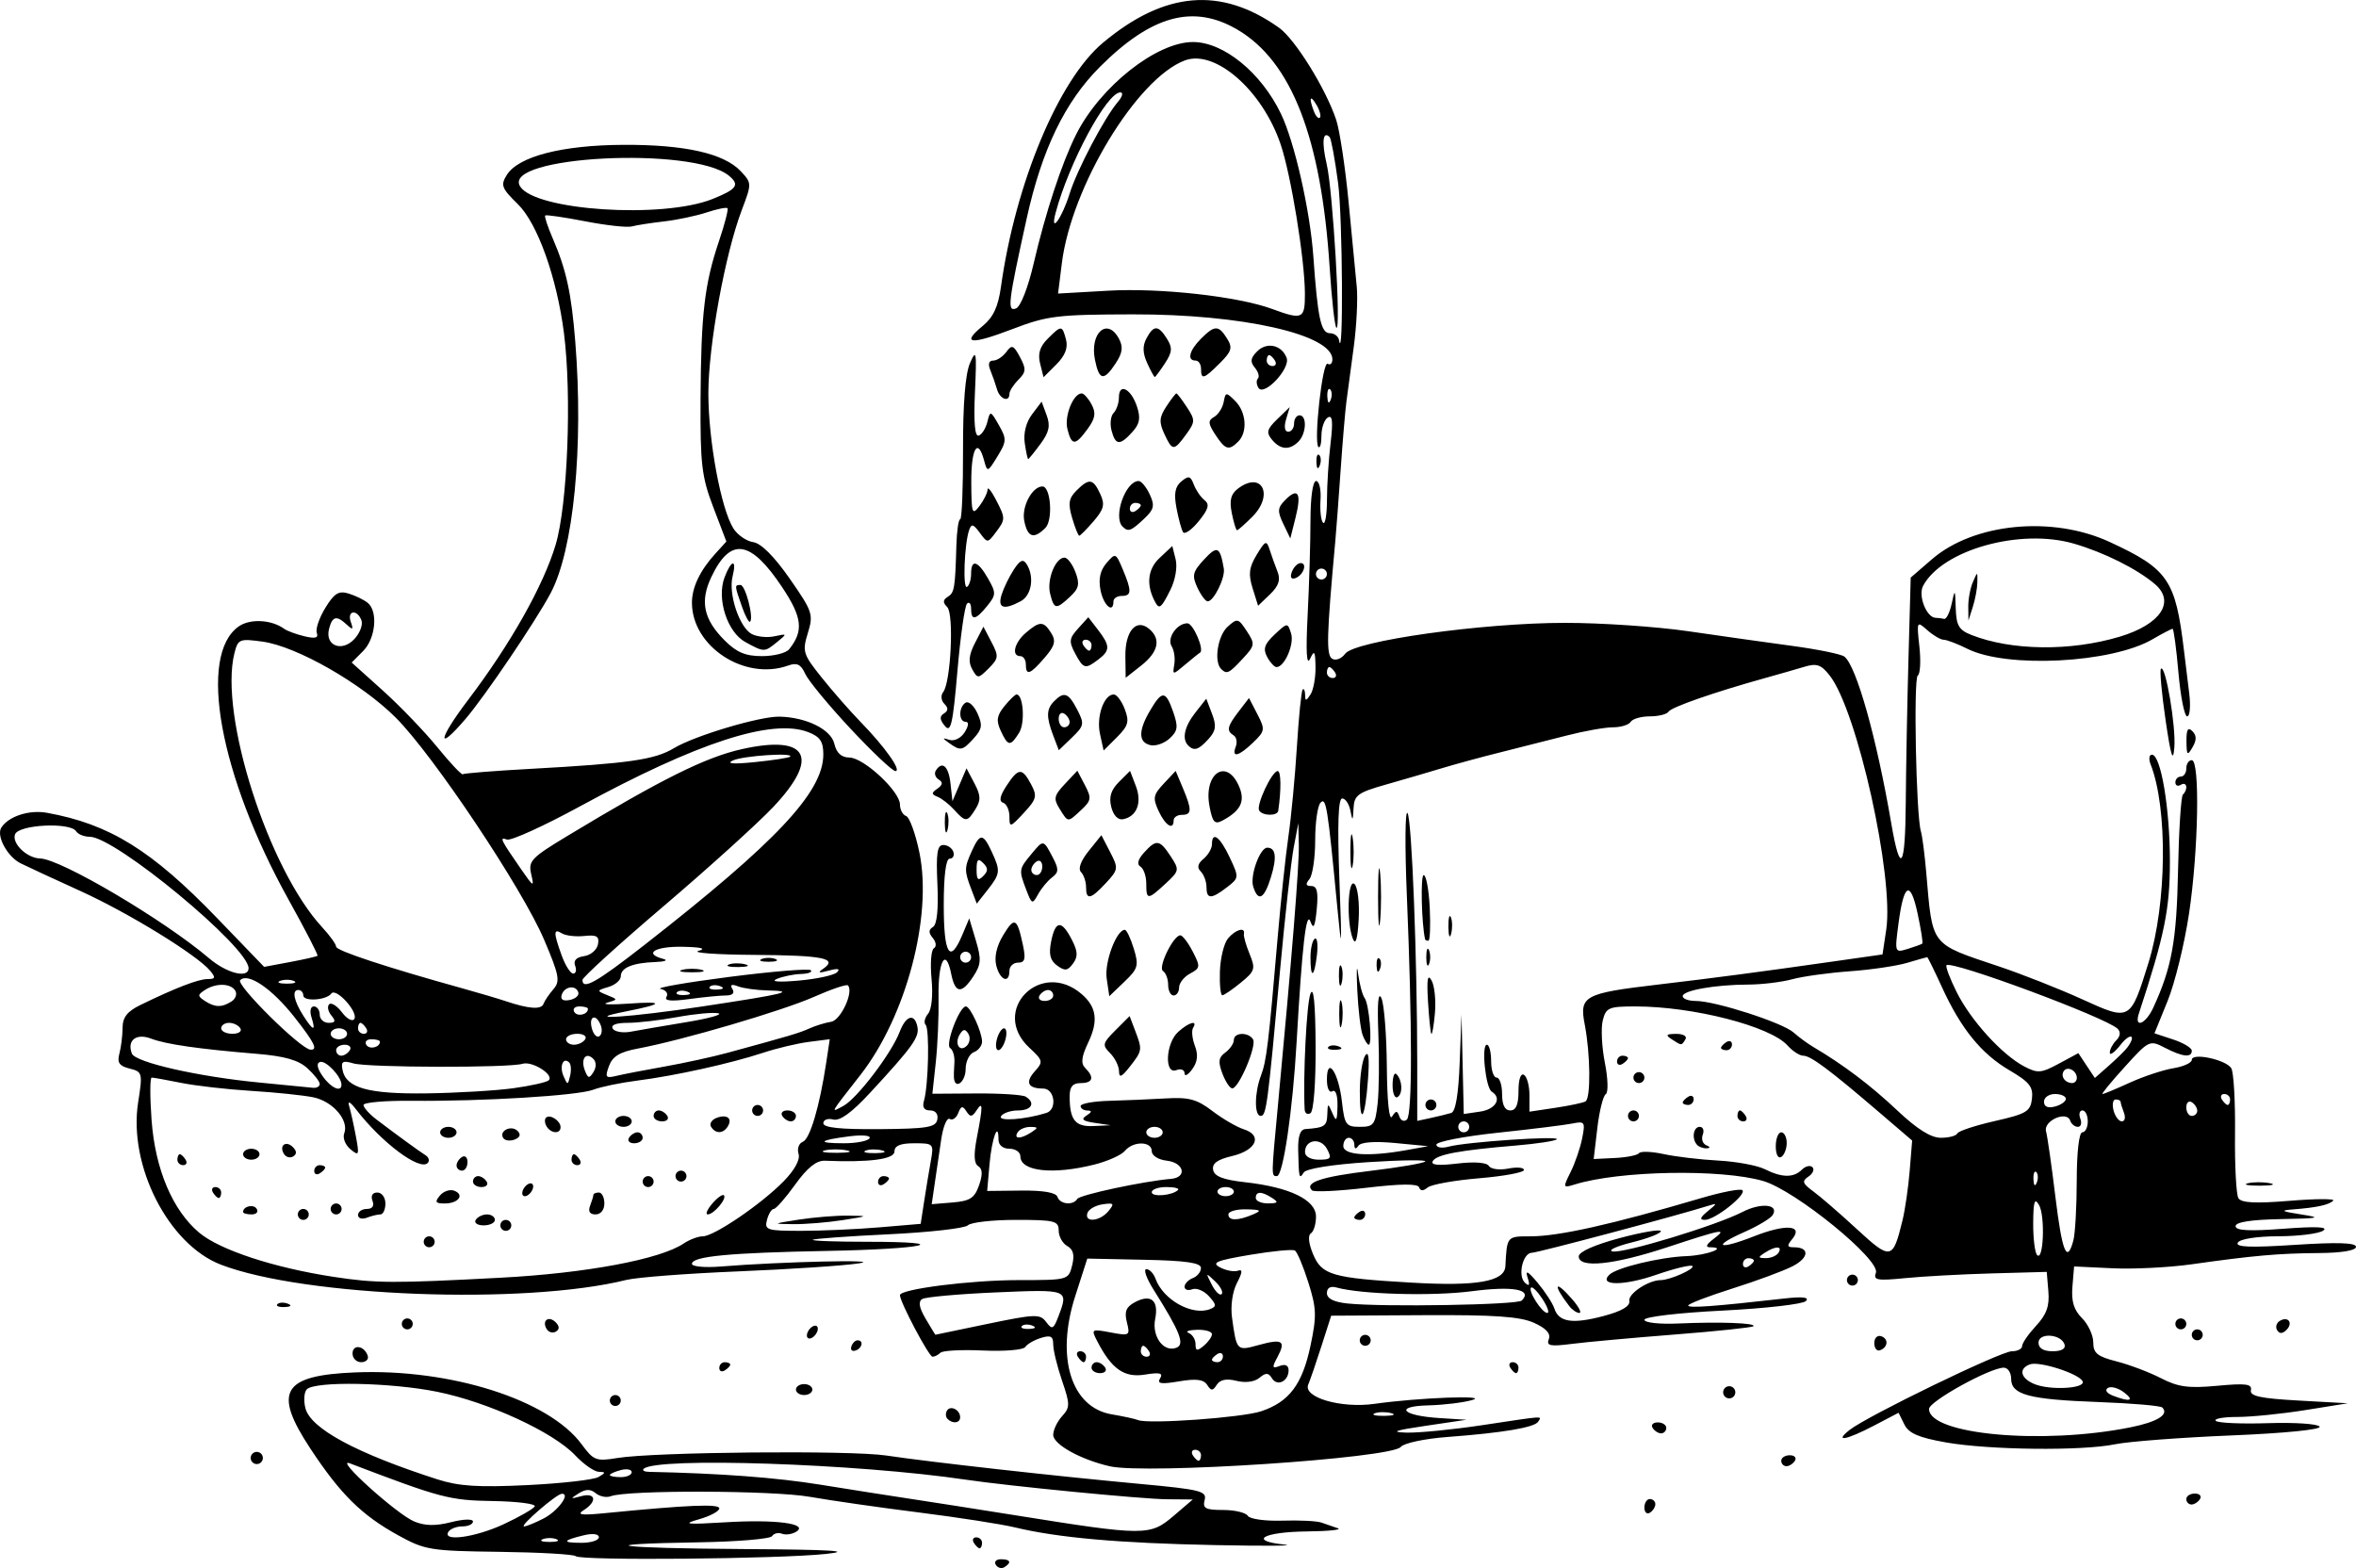 <?xml version="1.0" encoding="UTF-8" standalone="no"?>
<svg viewBox="0 0 430.406 286.486" xmlns="http://www.w3.org/2000/svg">
<path d="m192.51,298.016c-.345-.559.073-1.016.931-1.016 1.757,0 2.015.6.628,1.457-.512.316-1.214.118-1.559-.441zm-76.735-1.574c-.344-.344-6.622-.702-13.95-.796-12.629-.162-13.596-.32-18.513-3.034-6.66-3.675-10.523-7.492-16.024-15.836-6.875-10.427-5.137-13.372 8.213-13.914 17.4-.706 35.361,4.999 41.351,13.136 2.184,2.967 2.644,3.145 6.5,2.508 6.71-1.107 42.621-1.441 49.149-.457 7.828,1.18 30.771,3.748 46.318,5.185 11.115,1.027 12.272,1.315 11.844,2.952-.397,1.52.149,1.814 3.373,1.814 2.116,0 4.144.48 4.507,1.067s3.182.984 6.309.882c3.107-.101 6.325.058 7.15.354s2.175.764 3,1.039c.825.275-1.736.536-5.691.579-7.984.088-10.755,1.716-4.082,2.399 2.35.24-3.377.283-12.727.094-17.493-.353-28.636-1.34-36.5-3.233-2.475-.596-10.35-1.821-17.5-2.722s-16.15-2.192-20-2.868c-6.751-1.186-33.304-1.263-36.321-.105-.788.302-2.027.057-2.754-.546-.96-.796-1.814-.788-3.123.03-1.595.997-1.544,1.056.448.512 2.674-.731 3.003.941.5,2.534-1.359.865-.522.993 3.75.573 15.418-1.513 21-1.747 21-.877 0,.515-1.688,1.415-3.75,1.999-3.119.884-2.298.974 4.881.538 9.221-.56 15.295.253 12.908,1.728-.746.461-1.915.625-2.597.363s-1.495-.062-1.807.442-6.308,1.011-13.325,1.125c-20.531.333-15.524,1.081 8.273,1.235 15.895.103 19.993.347 14.917.887-8.757.932-44.879,1.258-45.725.413v5e-005zm-3.525-3.104c-.688-.277-1.812-.277-2.5,0s-.125.504 1.25.504 1.938-.227 1.25-.504zm7.75-.357c0-.605-1.117-.751-2.75-.359-3.926.942-4.058,1.378-.417,1.378 1.742,0 3.167-.459 3.167-1.019zm-17.373-2.388c2.82-1.313 5.363-2.771 5.651-3.24s-3.144-.912-7.627-.985c-7.951-.129-9.47-.53-26.151-6.891-2.979-1.136 8.547,9.278 11.75,10.617 1.959.819 3.901.857 6.75.134 2.258-.573 4-.626 4-.122 0,.492-.873.894-1.941.894s-2.219.45-2.559,1c-1.147,1.856 4.934,1.011 10.127-1.407zm122.41-1.552 3.462-2.959-4.793-.041c-4.484-.038-28.914-2.421-36.707-3.581-19.722-2.935-56.622-4.171-58.822-1.971-.281.281.126.525.905.542 13.228.285 23.267,1.037 31.417,2.353 5.5.888 12.925,2.055 16.5,2.593 3.575.537 12.125,1.877 19,2.977 23.85,3.816 24.672,3.819 29.038.087zm-115.109.496c2.595-1.342 4.973-4.592 3.29-4.496-1.003.057-7.818,5.959-6.881,5.959 .419,0 2.035-.658 3.591-1.463zm10.003-7.558c1.349-.789 1.358-.922.066-.948-.827-.017-2.767-1.37-4.312-3.007-4.016-4.255-15.861-9.715-25.185-11.61-8.44-1.715-22.33-1.984-23.852-.462-.496.496-.615,2.043-.264,3.438 .938,3.737 9.283,8.241 24.117,13.015 3.916,1.26 7.477,1.488 16.431,1.05 6.287-.307 12.137-.972 13-1.477zm6.069-.885c0-.499-.9-.671-2-.383s-2,.696-2,.906 .9.383 2,.383 2-.408 2-.906zm62.5,12.906c-.34-.55-.141-1 .441-1s1.059.45 1.059,1-.198,1-.441,1-.719-.45-1.059-1zm122.5-6.441c0-.857.45-1.559 1-1.559s1,.423 1,.941-.45,1.219-1,1.559-1-.084-1-.941zm99-1.559c0-.55.702-1 1.559-1s1.281.45.941,1-1.041,1-1.559,1-.941-.45-.941-1zm-196.704-5.993c-5.295-1.216-10.296-3.997-10.296-5.725 0-.893.725-2.425 1.611-3.404 1.481-1.636 1.481-2.161 0-6.507-.886-2.6-1.611-5.577-1.611-6.616 0-1.501-.463-1.745-2.25-1.187-1.238.386-2.528,1.135-2.868,1.663s-3.799.814-7.686.635-7.397.002-7.798.404-1.053.731-1.447.731c-.659,0-5.951-10.001-5.951-11.247 0-1.113 12.941-2.753 21.724-2.753 8.988,0 9.065-.021 9.731-2.675 .478-1.906.222-2.927-.892-3.55-.86-.481-1.563-1.752-1.563-2.825 0-1.767-.733-1.95-7.8-1.95-4.29,0-8.247.447-8.793.993s-7.049,1.282-14.45,1.636-13.645.807-13.874,1.007 4.233.364 9.917.364c16.437,0 10.633,1.333-7.265,1.669-17.919.336-24.735.988-24.735,2.364 0,.501 2.362.719 5.25.486 11.106-.898 30.181-1.333 25.25-.576-2.75.422-12.65,1.081-22,1.463s-18.575,1.087-20.5,1.566c-18.503,4.605-58.769,3.087-74.056-2.792-9.577-3.683-16.926-18.095-15.115-29.643 .845-5.39.794-5.593-1.56-6.184-1.892-.475-2.307-1.084-1.865-2.732 .313-1.166.575-3.287.583-4.713 .01-1.927.848-2.999 3.264-4.176 6.416-3.126 10.581-4.732 12.274-4.732 1.422,0 1.503-.263.468-1.51-2.39-2.88-14.915-10.583-23.681-14.565-4.846-2.201-9.773-4.484-10.95-5.073-2.442-1.223-4.495-5.043-3.517-6.544 1.342-2.061 5.094-3.272 8.325-2.687 11.45,2.075 19.121,6.825 31.119,19.272l8.558,8.878 4.745-.886c2.61-.488 4.862-1.004 5.006-1.148s-2.237-4.756-5.289-10.249c-12.613-22.698-16.614-44.658-9.095-49.924 2.069-1.449 5.967-1.244 8.287.436 .55.398 2.226,1.017 3.723,1.374 1.971.471 2.592.302 2.248-.612-.261-.694.435-2.752 1.549-4.573 1.639-2.68 2.448-3.18 4.252-2.628 1.225.376 2.79,1.133 3.478,1.683 1.942,1.554 1.474,6.532-.832,8.837l-2.082,2.082 5.69,5.118c3.13,2.815 7.614,7.48 9.966,10.367s4.441,5.104 4.642,4.928 5.766-.619 12.366-.982c18.057-.994 22.69-1.663 26.217-3.783 3.794-2.281 15.703-5.836 19.28-5.755 4.908.111 9.394,2.326 10.012,4.944 .403,1.706 1.281,2.509 2.765,2.529 2.626.035 9.226,6.176 9.226,8.584 0,.946.507,1.889 1.127,2.096s1.714,3.225 2.432,6.708c2.401,11.653-2.448,29.929-10.769,40.583-5.739,7.348-5.519,6.95-3.137,5.681 2.497-1.33 8.801-9.613 10.283-13.51 1.159-3.049 2.756-3.5 3.26-.921 .367,1.878-.92,3.667-8.65,12.021-3.387,3.661-5.523,5.207-6.75,4.886-.987-.258-1.795.051-1.795.687 0.0.805 3.113,1.132 10.25,1.075 8.736-.069 10.297-.328 10.573-1.75 .196-1.012-.323-1.669-1.317-1.669-1.093,0-1.468-.584-1.123-1.75 .82-2.772 1.05-13.151.307-13.893-.37-.37-.17-1.279.445-2.02 .658-.792.919-3.417.635-6.372-.266-2.764-.076-5.276.422-5.584 .515-.318.432-1.128-.192-1.881-.799-.962-.789-1.513.036-2.022 .726-.449 1.015-3.264.803-7.839-.26-5.636-.033-7.139 1.082-7.139 .777,0 1.599.562 1.829,1.25s-.071,1.25-.667,1.25c-.693,0-1.083,3.064-1.083,8.5 0,9.004 1.122,10.817 3.377,5.456l1.28-3.044 1.206,4.027c1.028,3.431.962,4.399-.443,6.544-2.171,3.313-3.338,3.179-4.067-.466-.991-4.954-2.424-2.271-2.304,4.312 .062,3.394-.167,8.747-.508,11.896l-.62,5.724 8.008-.052c4.405-.029 8.472.234 9.039.585 1.853,1.145 1.084,2.519-1.41,2.519-1.343,0-2.737.479-3.098,1.064-.602.973 4.401.605 8.289-.61 2.019-.631 1.518-4.453-.583-4.453-2.797,0-3.346-1.145-1.518-3.164 1.55-1.713 1.488-1.979-.998-4.283-7.298-6.764 2.05-16.32 9.574-9.786 2.693,2.339 3.039,4.877 1.193,8.766-1.275,2.686-1.415,3.87-.559,4.726 1.707,1.707 1.383,2.742-.858,2.742-1.449,0-2,.667-2,2.418 0,4.325 1.016,5.591 4.357,5.432l3.143-.15-2.924-.433c-2.2-.326-2.572-.657-1.5-1.335 .997-.631 1.049-.906.174-.917-.688-.008-1.25-.38-1.25-.826s2.362-.873 5.25-.95 7.535-.275 10.328-.44c4.206-.249 5.666.147 8.5,2.306 1.882,1.433 4.46,2.934 5.729,3.335 3.492,1.104 2.308,3.838-2.115,4.884-2.718.643-3.706,1.363-3.481,2.536 .227,1.185 1.832,1.807 5.802,2.249 8.212.913 12.988,3.222 12.988,6.28 0,1.371-.424,2.754-.942,3.074-.563.348-.398,1.876.411,3.801 1.604,3.816 3.469,4.353 18.031,5.198 11.902.69 16.955-.199 17.102-3.009 .286-5.49.256-5.454 4.584-5.454 5.162,0 14.876-2.176 31.216-6.994 3.796-1.119 7.171-1.763 7.5-1.431 .8.808-5.016,5.414-6.843,5.42-1.042.004-.904-.433.5-1.577 1.789-1.458 1.797-1.536.1-.996-5.381,1.71-31.168,8.578-32.209,8.578-1.667,0-2.646,4.227-1.27,5.483 .8.73.932.453.468-.983-.46-1.424.074-1.136 1.855,1 1.375,1.65 2.748,3.764 3.05,4.699 .803,2.482 3.308,2.866 8.947,1.37 3.377-.896 4.917-1.8 4.744-2.784-.231-1.315 3.514-3.785 5.738-3.785 1.672,0 6.296-2.055 5.782-2.57-.283-.283-3.288.446-6.679,1.62-5.833,2.019-10.548,2.005-8.502-.025 1.322-1.311 9.219-3.22 14.108-3.41 3.742-.145 7.641-1.615 4.285-1.615-.879,0-.673-.518.583-1.468 2.734-2.068 1.879-1.919-8.397,1.468-9.816,3.235-16.161,3.886-16.161,1.659 0-.824 2.89-2.112 7.5-3.342 4.125-1.101 7.5-1.667 7.5-1.259s-2.362,1.327-5.25,2.041-4.496,1.46-3.575,1.659c1.963.422 18.949-4.735 23.72-7.203 3.395-1.756 6.759-1.421 5.54.552-.381.616-2.697,2.007-5.146,3.091-6.147,2.719-4.757,3.353 1.738.793 5.804-2.288 9.091-2.041 6.964.522-1.004,1.21-.942,1.488.328,1.488 2.9,0 2.768,1.904-.239,3.459-1.642.849-6.607,2.688-11.033,4.086s-8.047,2.792-8.047,3.097c0,.513 4.852.158 17.5-1.278 3.42-.388 4.684-.242 4,.462-.55.566-7.412,1.35-15.25,1.742-7.963.398-14.25,1.137-14.25,1.674s2.721.84 6.25.682c7.486-.335 14.246-.088 13.66.499-.233.233-6.72.917-14.417,1.52s-16.139,1.371-18.762,1.708c-3.973.509-4.673.362-4.196-.881 .386-1.007-.502-1.975-2.731-2.977-2.533-1.139-7.237-1.463-20.166-1.389l-16.863.096-1.761,5.5c-.968,3.025-2.061,6.209-2.428,7.077-.997,2.357 6.003,4.395 12.112,3.527 7.964-1.133 21.217-1.64 17.802-.682-1.65.463-5.228.895-7.95.96-6.345.152-4.888,1.882 1.95,2.316l5,.317-7.5,1.109c-5.611.829-6.492,1.141-3.5,1.237 2.2.07 8.461-.544 13.913-1.366 11.69-1.762 10.838-1.71 10.168-.625-.652,1.054-6.46,2.033-16.545,2.787-4.197.314-7.985,1.121-8.549,1.821-1.676,2.079-46.543,5.057-53.191,3.53v-1e-005zm16.704-2.007c0-.55-.477-1-1.059-1s-.781.45-.441,1 .816,1 1.059,1 .441-.45.441-1zm11-8.039c5.099-1.708 7.499-4.888 8.989-11.911 1.164-5.484 1.119-6.863-.375-11.603-.933-2.958-2.039-5.591-2.459-5.851s-4.114.096-8.21.789c-6.186,1.047-7.108,1.437-5.446,2.303 1.1.573 2.554.843 3.231.6 .905-.325.86.272-.168,2.254-.818,1.577-1.19,4.202-.895,6.327 .845,6.098.85,6.103 4.87,4.993 4.355-1.202 5.021-.774 3.427,2.204-1.031,1.926-.973,2.151.419,1.617 1.017-.39 1.616-.098 1.616.789 0,2.019-2.075,3.024-3.036,1.47-.645-1.044-1.116-1.062-2.293-.085-.894.742-2.552.96-4.184.55-1.822-.457-2.994-.227-3.596.707-.75,1.164-1.033,1.168-1.769.027-.642-.996-2.011-1.167-5.127-.641-3.305.558-4.076.437-3.468-.547 .597-.966-.06-1.129-2.773-.688-3.768.612-6.08-1.003-8.697-6.073-1.161-2.249-1.1-2.291 2.424-1.629 3.487.654 3.593.588 2.978-1.86-.49-1.952-.15-2.799 1.471-3.667 2.907-1.556 4.379-.344 3.701,3.047-.642,3.211 1.532,6.175 3.871,5.277 1.591-.611.696-2.889-4.167-10.61-1.299-2.062-1.892-3.75-1.318-3.75s1.327.787 1.673,1.75c1.384,3.851 6.682,6.811 9.948,5.558 1.23-.472 1.202-.826-.19-2.364-.9-.995-2.27-1.566-3.043-1.269s-1.406.09-1.406-.46 .675-1.259 1.5-1.576 1.497-1.152 1.494-1.857c-.005-.945-2.73-1.338-10.385-1.498l-10.379-.216-2.215,6.89c-3.586,11.154-.742,20.326 6.689,21.57 2.089.35 4.248.82 4.798,1.045 1.91.78 19.02-.445 22.5-1.611v-1e-005zm-31-7.961c0-.55.423-1 .941-1s1.219.45 1.559,1-.084,1-.941,1-1.559-.45-1.559-1zm-2.5-2c-.34-.55-.141-1 .441-1s1.059.45 1.059,1-.198,1-.441,1-.719-.45-1.059-1zm57.231,10.307c-.973-.254-2.323-.237-3,.037s.119.481 1.769.461 2.204-.244 1.231-.498v-5e-005zm-30.731-10.366c0-.582-.45-.781-1-.441s-1,.816-1,1.059 .45.441 1,.441 1-.477 1-1.059zm-13.5-.941c-.34-.55-.816-1-1.059-1s-.441.45-.441,1 .477,1 1.059,1 .781-.45.441-1zm11.5-3.122c0-.483-1.238-.842-2.75-.799s-2.188.306-1.5.583 1.25,1.197 1.25,2.043c0,1.255.277,1.309 1.5.294 .825-.685 1.5-1.64 1.5-2.122zm-41-1.876c8.758-1.818 9.595-1.845 10.718-.339 1.083,1.451 1.333,1.331 2.25-1.08 1.861-4.895 1.827-4.908-11.387-4.338-6.83.295-12.913.841-13.516,1.214-.756.467-.558,1.59.634,3.609 .952,1.612 1.747,2.925 1.766,2.918s4.309-.901 9.534-1.985zm8.188.315c-.722-.289-1.584-.253-1.917.079s.258.569 1.312.525c1.165-.048 1.402-.285.604-.604v4e-005zm93.2-4.848c-.912-1.392-1.854-2.336-2.092-2.097-.593.593 1.995,4.629 2.968,4.629 .43,0 .036-1.139-.876-2.531zm-3.787.265c2.021-2.023-1.562-2.688-9.151-1.699-7.176.935-20.195.576-24.699-.681-1.108-.309-1.75.064-1.75,1.019 0,1.005 1.249,1.638 3.75,1.899 6.491.679 31.049.264 31.851-.538zm-56.027-3.507c-1.728-1.65-1.755-1.623-.609.609 .659,1.285 1.472,2.061 1.807,1.726s-.204-1.386-1.198-2.336zm-130.385-.67c15.463-.818 28.997-3.352 33.283-6.231 1.085-.729 2.666-1.325 3.513-1.325 2.051,0 10.702-5.891 14.77-10.057 2.031-2.08 3.054-3.968 2.72-5.02-.294-.927.055-1.913.776-2.189 1.311-.503 3.078-6.477 4.285-14.489l.641-4.255-3.825.49c-2.104.269-5.856,1.161-8.339,1.982-5.92,1.957-16.143,4.218-23.014,5.09-3.025.384-6.625,1.129-8,1.657-2.842,1.091-20.23,2.153-33.25,2.031-4.812-.045-8.75.3-8.75.767s1.079,1.669 2.398,2.671c3.643,2.769 7.723,5.742 8.948,6.518 .603.383.772,1.021.374,1.418-1.464,1.464-8.393-3.718-13.039-9.751-1.118-1.452-1.623-1.715-1.309-.684 .281.923.833,3.398 1.227,5.5 .659,3.52.581,3.71-.987,2.411-.936-.776-1.447-2.077-1.134-2.891 .915-2.384-2.071-5.866-5.659-6.6-1.825-.373-6.918-.9-11.318-1.171s-10.16-.928-12.799-1.46-5.066-.967-5.393-.967-.338,3.487-.026,7.75c.658,8.979 3.828,16.482 8.696,20.578 3.751,3.156 13.644,6.412 24.522,8.071 7.818,1.192 10.837,1.208 30.689.157zm-14.189-6.556c0-.55.45-1 1-1s1,.45 1,1-.45,1-1,1-1-.45-1-1zm14-3c0-.55.45-1 1-1s1,.45 1,1-.45,1-1,1-1-.45-1-1zm-4.5-1c.34-.55 1.266-1 2.059-1s1.441.45 1.441,1-.927,1-2.059,1-1.781-.45-1.441-1zm-32.5-1c0-.55.45-1 1-1s1,.45 1,1-.45,1-1,1-1-.45-1-1zm11,.107c0-.609.723-1.107 1.607-1.107 1.018,0 1.396-.55 1.031-1.5-.351-.914-.002-1.5.893-1.5 .808,0 1.469.9 1.469,2s-.413,2-.918,2-1.63.273-2.5.607-1.582.109-1.582-.5zm-21-.548c0-1.055 1.919-1.499 2.49-.575 .345.559-.073,1.016-.931,1.016s-1.559-.198-1.559-.441zm16-.559c0-.55.45-1 1-1s1,.45 1,1-.45,1-1,1-1-.45-1-1zm47.393-.582c.334-.87.607-1.77.607-2s.45-.418 1-.418 1,.9 1,2c0,1.17-.667,2-1.607,2-1.055,0-1.398-.544-1-1.582zm22.313-.388c.928-1.084 1.887-1.769 2.133-1.524 .596.596-1.852,3.494-2.952,3.494-.477,0-.109-.887.819-1.97zm-49.756-1.47c.658-.792 1.835-1.195 2.617-.895 1.957.751.771,2.336-1.749,2.336-1.683,0-1.843-.266-.868-1.441zm-41.451-.559c-.34-.55-.141-1 .441-1s1.059.45 1.059,1-.198,1-.441,1-.719-.45-1.059-1zm56.5.118c0-.55.45-1.278 1-1.618s1-.168 1,.382-.45,1.278-1,1.618-1,.168-1-.382zm-9-2.118c0-.55.423-1 .941-1s1.219.45 1.559,1-.084,1-.941,1-1.559-.45-1.559-1zm31,0c0-.55.45-1 1-1s1,.45 1,1-.45,1-1,1-1-.45-1-1zm6-1c0-.55.45-1 1-1s1,.45 1,1-.45,1-1,1-1-.45-1-1zm-66-.941c0-.582.45-1.059 1-1.059s1,.198 1,.441-.45.719-1,1.059-1,.141-1-.441zm26-1c0-.518.45-1.219 1-1.559s1,.084 1,.941-.45,1.559-1,1.559-1-.423-1-.941zm-51-1.059c0-.55.198-1 .441-1s.719.45 1.059,1 .141,1-.441,1-1.059-.45-1.059-1zm72,0c0-.55.198-1 .441-1s.719.45 1.059,1 .141,1-.441,1-1.059-.45-1.059-1zm-60-1c0-.55.675-1 1.5-1s1.5.45 1.5,1-.675,1-1.5,1-1.5-.45-1.5-1zm7.469-.05c-.95-1.537.351-2.529 1.635-1.246 .718.718.735,1.278.052,1.7-.56.346-1.319.142-1.687-.454zm40.047-2.924c-.808-1.308 1.493-2.416 2.639-1.271 .64.64.448,1.184-.555,1.569-.844.324-1.782.19-2.084-.298zm22.984-.025c.34-.55 1.041-1 1.559-1s.941.45.941,1-.702,1-1.559,1-1.281-.45-.941-1zm-34.5-1c0-.55.675-1 1.5-1s1.5.45 1.5,1-.675,1-1.5,1-1.5-.45-1.5-1zm19.459-1.067c-.363-.587-.419-1.307-.126-1.6 .716-.716 2.667.546 2.667,1.726 0,1.278-1.726,1.193-2.541-.126zm30.037.059c-.342-.554.101-1.284.984-1.624 1.915-.735 2.982.075 2.061,1.564-.83,1.344-2.235,1.371-3.045.059v-3e-005zm-17.496-.993c0-.55.675-1 1.5-1s1.5.45 1.5,1-.675,1-1.5,1-1.5-.45-1.5-1zm7-1c0-.55.423-1 .941-1s1.219.45 1.559,1-.084,1-.941,1-1.559-.45-1.559-1zm23.5,0c-.34-.55.084-1 .941-1s1.559.45 1.559,1-.423,1-.941,1-1.219-.45-1.559-1zm-5.5-1c0-.55.45-1 1-1s1,.45 1,1-.45,1-1,1-1-.45-1-1zm183,27.441c0-.243-.45-.441-1-.441s-1,.477-1,1.059 .45.781 1,.441 1-.816 1-1.059zm4.5-1.441c.782-1.266-.542-1.266-2.5,0-1.293.835-1.266.971.191.985 .93.008 1.969-.435 2.309-.985zm-164.257-4.638 7.545-.638 .633-4.112c.348-2.262.896-5.575 1.217-7.362 .571-3.175.501-3.25-3.027-3.25-2.543,0-3.611.444-3.611,1.5 0,1.421-4.562,2.027-12.724,1.691-1.542-.064-3.203,1.272-5.42,4.359-1.758,2.448-3.517,4.45-3.91,4.45s-.949.9-1.237,2c-.485,1.854-.031,2 6.232,2 3.716,0 10.151-.287 14.301-.638zm-14.743-1.408c2.75-.428 6.8-.758 9-.733 3.879.045 3.848.07-1,.825-2.75.428-6.8.758-9,.733-3.879-.045-3.848-.07 1-.825zm14.5-6.895c0-.582.45-1.059 1-1.059s1,.198 1,.441-.45.719-1,1.059-1,.141-1-.441zm42.08,5.345c1.156-1.393 1.023-1.552-1.049-1.25-1.306.19-2.559.909-2.785,1.596-.593,1.799 2.269,1.541 3.835-.346zm26.42.596c1.676-.72 1.474-.871-1.25-.93-1.788-.039-3.25.38-3.25.93 0,1.187 1.737,1.187 4.5,0zm-50.054-5.309c.688-1.967.645-3.017-.143-3.504-.777-.481-.857-2.082-.257-5.191 1.137-5.896 1.126-6.805-.061-4.996-.806,1.228-1.141,1.258-1.846.166-.689-1.068-.987-1.006-1.493.313-.348.906-1.045,1.392-1.551,1.08s-1.202,1.347-1.549,3.687-.881,5.972-1.188,8.071l-.557,3.816 3.831-.316c3.168-.262 4.001-.802 4.813-3.125h-2e-005zm17.951,2.477c.462-.747 12.044-3.227 17.104-3.662 3.027-.26 2.418-2.958-.75-3.323-1.574-.181-2.75-.929-2.75-1.75 0-1.834-3.397-1.865-4.908-.045-.634.764-3.138,1.889-5.565,2.5-7.594,1.912-13.527,1.256-13.527-1.496 0-.766-.9-1.393-2-1.393-1.2,0-2-.667-2-1.667 0-3.553-1.228-.206-1.637,4.461l-.431,4.921 6.214-.069c4.029-.044 6.356.357 6.618,1.142 .46,1.379 2.86,1.629 3.633.379v3e-005zm35.604-.168c-1.939-1.253-3-1.253-3,0 0,.55 1.012.993 2.25.985 1.819-.012 1.963-.201.75-.985zm-17.198-1.469c.292-.292-.669-.531-2.135-.531s-2.667.424-2.667.943c0,.934 3.78.61 4.802-.411zm10.198.302c0-.458-.675-.833-1.5-.833s-1.5.375-1.5.833 .675.833 1.5.833 1.5-.375 1.5-.833zm-70.762-7.541c-1.244-.239-3.044-.23-4,.02s.062.446 2.262.435 2.982-.216 1.738-.455v-2e-005zm6.493.014c-.973-.254-2.323-.237-3,.037s.119.481 1.769.461 2.204-.244 1.231-.498v-5e-005zm-2.29-2.212c.319-.516-1.266-.672-3.691-.362-5.631.719-6.053,1.267-.976,1.267 2.259,0 4.359-.407 4.667-.905zm29.559-1.095c1.293-.835 1.266-.971-.191-.985-.93-.008-1.969.435-2.309.985-.782,1.266.542,1.266 2.5,0zm24,0c0-.55-.675-1-1.5-1s-1.5.45-1.5,1 .675,1 1.5,1 1.5-.45 1.5-1zm-118.657-8.051c3.214-.441 6.138-1.097 6.498-1.457 1.013-1.013-3.041-3.563-4.789-3.012-2.428.766-28.278.707-30.903-.07-1.937-.573-2.288-.367-1.991,1.172 .637,3.309 4.692,4.446 15.342,4.303 5.5-.074 12.629-.495 15.843-.936v2e-005zm-35.343-.775c0-.454-1.012-1.75-2.25-2.88-1.636-1.494-4.16-2.212-9.25-2.635-10.686-.887-16.563-1.733-19.324-2.783-2.704-1.028-4.422.317-3.495,2.734 .618,1.61 12.103,4.22 23.328,5.3 4.67.449 9.054.878 9.741.953s1.25-.235 1.25-.689zm3.968.076c-.064-1.512-2.873-4.448-3.92-4.099-.693.231-.516,1.163.493,2.604 1.52,2.17 3.492,3.031 3.427,1.495zm41.62-3.995c-1.092-1.092-1.841.645-1.057,2.452 .744,1.713.798,1.712 1.212-.035 .238-1.006.169-2.093-.155-2.417v-4e-005zm4.387-.68c-1.345-1.345-2.345.017-1.545,2.104 .574,1.497.815,1.543 1.582.301 .546-.883.531-1.837-.037-2.405h-2e-005zm13.025,1.408c3.575-.633 8.75-1.763 11.5-2.512 11.498-3.132 13.092-3.607 15-4.466 1.1-.496 2.868-1.037 3.928-1.203 1.77-.277 4.184-5.522 3.06-6.647-.245-.245-3.043.702-6.217,2.105-5.816,2.572-24.032,7.918-32.16,9.438-3.283.614-4.608,1.413-5.259,3.172-.776,2.099-.628,2.293 1.389,1.807 1.242-.299 5.184-1.061 8.759-1.694zm-57.5-2.983c.34-.55-.084-1-.941-1s-1.559.45-1.559,1 .423,1 .941,1 1.219-.45 1.559-1zm-10.099-6.022c-4.098-5.216-8.494-8.218-9.93-6.782-.843.843 11.051,12.61 12.845,12.707 1.4.076.732-1.283-2.915-5.924zm15.599,4.463c0-.243-.702-.441-1.559-.441s-1.276.457-.931,1.016c.571.924 2.49.48 2.49-.575zm37.5-.441c.34-.55-.309-1-1.441-1s-2.059.45-2.059,1 .648,1 1.441,1 1.719-.45 2.059-1zm-43.5-1c0-.55-.675-1-1.5-1s-1.5.45-1.5,1 .675,1 1.5,1 1.5-.45 1.5-1zm46.349-1.532c-.847-2.207-2.24-1.765-1.642.521 .286,1.094.899,1.754 1.363,1.468s.589-1.181.279-1.989zm-65.849.532c-.34-.55-1.266-1-2.059-1s-1.441.45-1.441,1 .927,1 2.059,1 1.781-.45 1.441-1zm23,0c-.34-.55-.816-1-1.059-1s-.441.45-.441,1 .477,1 1.059,1 .781-.45.441-1zm58.5-1.129c4.125-.681 6.739-1.409 5.81-1.617s-4.275.1-7.434.684-7.263,1.062-9.119,1.062c-2.12,0-3.132.394-2.721,1.059 .36.582 1.849.832 3.309.555s6.03-1.061 10.155-1.743zm-68.5-.871c-.364-1.147-.18-2 .433-2 .587,0 1.067.675 1.067,1.5s.73,1.5 1.622,1.5c1.244,0 1.363-.313.509-1.342-.613-.738-.797-1.658-.411-2.045s1.443.278 2.348,1.478c.91,1.206 1.917,1.741 2.254,1.196 .766-1.239-3.36-5.789-4.203-4.636-.897,1.227-5.12,1.505-5.12.336 0-.544-.41-.988-.912-.988-1.216,0-.818,1.99.951,4.75 1.783,2.782 2.292,2.87 1.461.25zm50.5-1.559c0-.243-.702-.441-1.559-.441s-1.276.457-.931,1.016c.571.924 2.49.48 2.49-.575zm21.104-.469c14.989-2.269 17.056-2.779 11.728-2.893-2.018-.043-4.454-.38-5.414-.749-1.19-.457-1.516-.298-1.023.5 .456.738.015,1.17-1.196,1.17-1.056,0-4.078.296-6.715.657-3.329.456-4.591.327-4.127-.424 .368-.595-.124-1.24-1.094-1.434s4.674-1.179 12.54-2.19 14.579-1.561 14.917-1.223-.473.646-1.802.685-3.317.446-4.417.905c-1.212.506.364.625 4,.303 3.3-.292 6.45-.975 7-1.517 .659-.649.146-.754-1.5-.308-1.85.502-2.118.415-1.029-.333 2.765-1.901.022-2.456-12.53-2.538-6.906-.045-11.518-.374-10.249-.732 1.518-.428.511-.684-2.942-.75-5.03-.096-7.165,1.253-3.5,2.211 .963.252.324.51-1.418.573-4.178.153-6.332,1.039-6.332,2.606 0,.702-1.012,1.58-2.25,1.951-2.179.654-2.187.7-.25,1.482 2,.807 2,.807 0,1.399-1.1.326.7.398 4,.16 6.566-.472 6.353.072-.558,1.427-8.782,1.722.768,1.09 14.162-.938zm-3.854-6.662c.963-.252 2.538-.252 3.5,0s.175.457-1.75.457-2.712-.206-1.75-.457zm8.481-.967c.677-.274 2.027-.291 3-.037s.419.478-1.231.498-2.446-.187-1.769-.461v5e-005zm6.019-1.006c.688-.277 1.812-.277 2.5,0s.125.504-1.25.504-1.938-.227-1.25-.504zm-38.054,5.511c1.262-1.452 1.059-2.536-1.687-9-3.991-9.394-20.266-33.765-27.122-40.614-6.286-6.28-18.113-13.03-24.319-13.881-4.24-.581-4.5-.474-5.152,2.127-2.826,11.261 6.214,39.463 16.054,50.081 1.392,1.502 2.53,3.088 2.53,3.524 0,.727 9.173,3.756 23,7.593 3.025.84 6.625,1.905 8,2.368 4.199,1.413 6.482,1.575 6.88.489 .209-.57 1.026-1.779 1.815-2.687zm-58.818,2.248c.758-.48 1.069-1.373.691-1.985-.846-1.368-3.56-1.416-5.569-.096-1.333.875-1.333,1.094 0,1.969 1.85,1.214 3.093,1.243 4.878.112zm63.372-1.61c-.368-1.453-2.512-1.199-3.032.359-.292.876.202,1.22 1.417.986 1.026-.198 1.753-.803 1.615-1.346zm86.75.514c0-.55-.423-1-.941-1s-1.219.45-1.559,1 .084,1 .941,1 1.559-.45 1.559-1zm-66.812-.683c-.722-.289-1.584-.253-1.917.079s.258.569 1.312.525c1.165-.048 1.402-.285.604-.604v4e-005zm6-1c-.722-.289-1.584-.253-1.917.079s.258.569 1.312.525c1.165-.048 1.402-.285.604-.604v4e-005zm-77.938-.979c-.688-.277-1.812-.277-2.5,0s-.125.504 1.25.504 1.938-.227 1.25-.504zm64.029-6.537c24.17-18.868 32.721-27.977 32.721-34.85 0-2.349-.597-3.231-2.75-4.064-6.616-2.558-20.252,1.878-41.75,13.582-6.6,3.593-12.586,6.312-13.302,6.043-1.429-.538-1.194-.048 2.639,5.487 2.213,3.196 2.37,3.271 1.802.86-.57-2.42-.024-3.002 6.524-6.958 17.196-10.39 25.324-14.435 31.98-15.916 12.064-2.684 14.307,1.486 5.697,10.59-2.838,3-11.838,11.143-20,18.094s-14.84,13.019-14.84,13.485c0,1.907 2.509.494 11.279-6.352zm-72.279,4.218c0-3.861-24.359-24.019-29.025-24.019-1.021,0-2.135-.45-2.475-1-1.048-1.696-10.473-1.233-11.157.548-.636,1.657 2.173,4.366 4.581,4.42 3.768.084 22.664,11.248 30.86,18.233 3.224,2.747 7.215,3.753 7.215,1.818zm59.662-.456c-.36-.938.207-1.546 1.633-1.75 1.201-.172 2.342-1.138 2.534-2.147 .283-1.482-.197-1.777-2.49-1.537-1.562.164-3.402-.05-4.09-.474-1.559-.964-1.569-.179-.049,4.025 .66,1.827 1.609,3.321 2.107,3.321s.658-.647.354-1.438h-1e-005zm72.338-1.562c0-.55-.45-1-1-1s-1,.45-1,1 .45,1 1,1 1-.45 1-1zm-33.083-36.625c.887-.798-8.526-.185-10.417.679-1.32.603.041.706 4,.305 3.3-.335 6.188-.777 6.417-.983zm-78.298-24.927c-.8-2.084-2.677-1.792-1.94.302 .503,1.429.368,1.52-.731.5-1.878-1.742-2.631-1.567-3.238.752-.804,3.074 2.322,4.341 4.622,1.872 1.014-1.088 1.593-2.63 1.287-3.426zm-20.066,153.637c-.322-.521-.159-1.211.362-1.533s1.211-.159 1.533.362 .159,1.211-.362,1.533-1.211.159-1.533-.362zm279.447-.085c0-.55.702-1 1.559-1s1.281.45.941,1-1.041,1-1.559,1-.941-.45-.941-1zm30.021-3.358c-4.935-.87-6.73-1.65-7.533-3.273l-1.054-2.131-4.467,2.336c-5.138,2.687-7.389,3.086-4.467.793 3.278-2.573 27.6-14.367 29.627-14.367 1.03,0 1.873-.427 1.873-.948s1.147-2.186 2.549-3.698c1.926-2.079 2.476-3.617 2.25-6.302l-.299-3.552-10,.277c-5.5.152-12.656.542-15.901.866-5.057.505-5.817.368-5.309-.956 .904-2.355-14.674-15.062-20.58-16.787-7.684-2.244-26.3-1.904-34.439.629-2.165.674-2.187.61-.757-2.256 .809-1.622 1.761-4.396 2.114-6.164 .597-2.985.472-3.179-1.743-2.722-1.312.271-7.448,1.03-13.636,1.687s-11.25,1.637-11.25,2.177 1.012.705 2.25.365c3.106-.853 20.367-2.024 19.75-1.34-.275.305-3.65.818-7.5,1.141-10.315.864-14.41,1.628-15.151,2.828-.455.736.941.881 4.467.463 3.159-.374 5.378-.204 5.778.443 .357.578 1.945.791 3.528.475s2.879-.202 2.879.255-3.688,1.139-8.195,1.515-8.739,1.134-9.403,1.686c-.809.671-1.322.664-1.555-.023-.236-.697-3.326-.672-9.646.076-5.114.606-9.584.816-9.933.467-1.433-1.433 1.738-2.49 10.695-3.561 5.205-.623 9.705-1.395 10-1.716s-4.41-.263-10.455.129c-6.543.424-11.293,1.185-11.735,1.88-.845,1.328-.908,1.076-1.023-4.079-.057-2.56.365-3.778 1.333-3.848 3.493-.251 3.921-.536 3.987-2.657 .067-2.147.11-2.158.93-.25 .716,1.666.871,1.448.93-1.309 .042-1.966-.336-3.058-.93-2.691-.574.355-1-.556-1-2.141 0-4.44 2.143-1.273 2.743,4.054 .475,4.219.739,4.587 3.282,4.587 2.512,0 2.808-.389 3.237-4.25 .26-2.337.32-8.075.135-12.75-.222-5.595-.03-7.817.562-6.5 .495,1.1.939,6.725.986,12.5 .051,6.313.43,9.956.949,9.137 .729-1.151.939-1.151 1.348,0 .266.75.883.987 1.371.527 .992-.936.985-16.939-.018-41.093-.367-8.839-.309-15.544.128-14.9 .793,1.166 1.777,26.651 1.777,46.037v10.207l2.5-.541c1.375-.297 3.045-.707 3.71-.91 .793-.242 1.326-3.406 1.544-9.166l.334-8.797 .206,9.077 .206,9.077 3-.44c2.851-.418 4.029-2.459 2.106-3.648-1.124-.695-1.935-8.565-.882-8.565 .427,0 .776,1.35.776,3s.45,3 1,3 1,1.35 1,3c0,2 .5,3 1.5,3 1.052,0 1.5-1.062 1.5-3.559 0-2.118.405-3.309 1-2.941 .55.34 1,1.993 1,3.673v3.055l4.75-.711c2.612-.391 5.088-.919 5.5-1.173 .972-.598.889-8.675-.143-14.005-1.021-5.27-.169-5.736 13.393-7.335 10.549-1.244 18.54-2.299 32.5-4.291l8.5-1.213 .677-4.5c1.457-9.687-5.304-40.078-10.34-46.48-1.553-1.975-2.368-2.253-4.612-1.576-1.499.452-4.75,1.385-7.225,2.073-9.207,2.558-17.078,5.3-17.59,6.129-.291.47-1.825.855-3.41.855s-3.16.45-3.5,1-1.799,1-3.243,1-5.242.675-8.441,1.5-8.628,2.201-12.066,3.057-8.275,2.171-10.75,2.921c-2.475.75-7.088,2.097-10.25,2.994-5.107,1.448-5.765,1.932-5.886,4.329-.119,2.357-.191,2.414-.57.449-.238-1.238-.913-2.25-1.498-2.25-.73,0-.894,4.643-.52,14.75 .479,12.981.435,13.611-.366,5.25-1.782-18.592-2.048-20.261-3.067-19.242-.542.542-.985,3.623-.985,6.847s-.473,6.432-1.051,7.129c-.763.919-.668,1.266.348,1.266 1.044,0 1.294,1.078.984,4.25-.313,3.209-.592,3.76-1.139,2.25-.779-2.151-1.523,4.31-2.534,22-.718,12.57-2.472,24.5-3.602,24.5-1.041,0-1.043.12.195-13 2.523-26.749 3.894-43.834 3.81-47.5l-.091-4-.851,4.5c-.468,2.475-1.592,12.6-2.498,22.5-2.258,24.683-2.5,26.5-3.527,26.5-1.181,0-1.15-4.21.054-7.378 1.007-2.649 1.391-5.82 3.038-25.122 .563-6.6 1.448-14.925 1.965-18.5 .518-3.575 1.219-10.993 1.56-16.484s.813-10.179 1.051-10.417 .439.205.448.984c.013,1.166.187,1.152.985-.083 .533-.825.945-3.075.914-5-.046-2.962-.2-3.193-1.003-1.5-.633,1.336-.777-1.321-.435-8 .282-5.5.515-13.262.518-17.25 .003-4.31.423-7.25 1.036-7.25 .567,0 .926,1.559.798,3.465s.083,3.781.469,4.167 .706-1.51.711-4.215c.005-2.704.301-7.35.658-10.323 .477-3.975.343-5.217-.509-4.691-.637.394-1.158,1.889-1.158,3.323s-.248,2.359-.552,2.056c-.904-.904.748-15.778 1.688-15.197 .475.294.864-.07.864-.809 0-4.548-16.522-8.27-36.5-8.223-13.782.032-15.566.251-21.963,2.695-7.654,2.924-9.443,2.73-5.408-.586 1.925-1.582 2.815-3.498 3.327-7.16 2.638-18.897 10.531-37.79 18.613-44.557 11.256-9.424 21.554-10.311 32.168-2.77 2.938,2.088 8.547,11.117 10.453,16.827 .642,1.925 1.663,8.675 2.268,15s1.277,13.3 1.493,15.5-.03,7.15-.548,11-1.121,8.35-1.341,10-.695,7.275-1.055,12.5-.799,11.075-.976,13c-1.587,17.301-1.68,20.789-.571,21.474 .646.399 1.716-.015 2.377-.919 1.724-2.358 25.062-5.634 40.164-5.639 6.6-.002 16.725.686 22.5,1.529 5.775.843 14.325,2.048 19,2.679 4.675.631 8.964,1.509 9.531,1.952 2.198,1.717 5.89,14.844 8.558,30.424 1.654,9.659 2.572,8.374 2.657-3.717 .043-6.206.264-18.001.491-26.212l.412-14.928 3.874-3.349c7.655-6.617 21.987-8.01 32.477-3.158 10.686,4.943 12.033,6.914 13.575,19.864 .229,1.925.656,5.412.949,7.75s.127,4.25-.367,4.25-1.213-3.6-1.597-8-.866-8-1.072-8-1.862.865-3.681,1.923c-7.482,4.35-26.58,5.333-33.784,1.739-1.832-.914-3.789-1.662-4.348-1.662s-1.904-.787-2.988-1.75c-1.935-1.719-1.961-1.665-1.45,3.016 .286,2.621.153,4.993-.295,5.27-.808.5-.309,25.581.567,28.464 .251.825.689,4.2.975,7.5 1.181,13.654.626,12.935 13.281,17.184 4.254,1.428 11.1,4.13 15.214,6.004 8.788,4.004 8.795,4 12.11-6.673 3.351-10.79 3.537-28.249.385-36.264-.378-.963-.267-1.75.247-1.75 1.627,0 3.279,9.808 3.279,19.463 0,8.754-.972,13.527-5.658,27.787-.929,2.828 1.22,2.003 2.606-1 3.402-7.372 4.288-12.258 4.538-25.04 .143-7.31.543-13.572.887-13.917 1.017-1.017.715-2.466-.374-1.793-.55.34-1,.141-1-.441s.45-1.059 1-1.059 1-.675 1-1.5 .45-1.5 1-1.5c1.515,0 1.216,16.574-.506,28.042-.828,5.516-2.588,12.691-3.91,15.945l-2.404,5.917 3.41,1.126c1.876.619 3.41,1.541 3.41,2.048 0,1.323-1.679,1.14-4.924-.538-2.776-1.436-2.902-1.376-7.325,3.5-2.475,2.728-4.307,4.961-4.071,4.961s2.488-.938 5.004-2.084 6.091-2.33 7.945-2.631 3.371-.994 3.371-1.541c0-1.354 6.182-.049 7.206,1.521 .443.679.754,6.036.69,11.903s.216,11.204.62,11.858c.533.862 3.109.994 9.359.48 4.743-.39 8.328-.405 7.966-.033-.755.776-3.047,1.276-7.342,1.6-2.444.185-2.166.356 1.5.926 3.86.6 3.326.721-3.75.85-5.41.099-8.25.542-8.25,1.288 0,.814 2.489.949 8.75.473 6.023-.457 8.282-.349 7.25.347-.825.556-4.511,1.018-8.191,1.027-3.907.009-6.984.489-7.394,1.153-.52.841 2.207.949 10.441.416 7.785-.505 11.144-.395 11.144.362 0,.667-2.598,1.104-6.75,1.135-7.437.056-12.021.461-23.25,2.052-4.125.585-10.65.913-14.5.73l-7-.333-.307,3.693c-.223,2.68.257,4.257 1.75,5.75 1.131,1.131 2.057,3.129 2.057,4.438 0,1.965.743,2.571 4.25,3.465 2.337.596 5.99,1.977 8.116,3.07 3.161,1.624 5.04,1.877 10.3,1.386 5.208-.486 6.376-.334 6.134.798-.233,1.09 1.691,1.51 8.7,1.899l9,.5-7.791,1.25c-4.285.688-9.872,1.25-12.417,1.25s-4.306.32-3.915.711 4.693.581 9.559.422 9.105.126 9.418.633c.333.539-6.378,1.207-16.143,1.609-9.192.378-18.738,1.103-21.213,1.612-6.07,1.248-23.009,1.06-30.979-.345v2e-005zm33.711-2.73c4.982-.997 7.166-2.348 5.877-3.636-.325-.325-5.593-.774-11.708-.999-12.667-.465-15.902-1.331-15.902-4.252 0-1.114-.603-2.025-1.34-2.025-2.518,0-13.66,6.153-13.66,7.543 0,4.681 20.69,6.579 36.733,3.369zm-1.13-6.412c-1.044-.79-2.364-1.148-2.934-.796-.598.37-.219.961.897,1.398 3.127,1.224 4.078.943 2.036-.602zm-7.544-2c-.616-1.398-7.953-3.754-9.655-3.101-2.103.807-1.693,2.546.846,3.594 2.877,1.187 9.389.823 8.809-.493zm-3.304-6.75c-.633-1.923-4.755-2.2-4.755-.32 0,1.021.903,1.57 2.583,1.57 1.62,0 2.43-.466 2.172-1.25zm-29.601-22.666c.478-1.971 1.069-6.059 1.315-9.084l.446-5.5-6.208-5.316c-8.959-7.671-12.338-10.184-13.692-10.184-.657,0-1.942-.835-2.856-1.857-3.155-3.528-17.237-7.143-27.825-7.143-4.846,0-5.352.217-5.938,2.554-.353,1.405-.179,4.892.386,7.749 .576,2.914.644,5.432.156,5.735-.479.296-1.171,3.081-1.536,6.189l-.664,5.65 3.88-.188c2.134-.103 4.116-.5 4.405-.882s2.314-.306 4.5.169 6.675,1.008 9.975,1.185 7.125.885 8.5,1.574c3.139,1.574 5.266,1.6 6.783.082 .651-.651 1.515-.851 1.921-.446s.076,1.179-.733,1.717c-1.235.823-1.094,1.255.877,2.696 1.292.944 4.886,4.056 7.988,6.916 6.188,5.705 6.561,5.633 8.318-1.617v-2e-005zm-23.154-13.524c0-1.407.45-2.559 1-2.559s1,.873 1,1.941-.45,2.219-1,2.559c-.567.351-1-.49-1-1.941zm-14.333-.226c-1.068-1.068-.769-3.333.44-3.333 .609,0 .859.646.556,1.435s-.014,1.654.643,1.921c.726.295.769.517.11.565-.596.043-1.383-.221-1.75-.588zm-12.667-5.333c0-.55.45-1 1-1s1,.45 1,1-.45,1-1,1-1-.45-1-1zm20,0c0-.55.198-1 .441-1s.719.45 1.059,1 .141,1-.441,1-1.059-.45-1.059-1zm-10-2.441c0-.243.45-.719 1-1.059s1-.141 1,.441-.45,1.059-1,1.059-1-.198-1-.441zm-9-4.559c0-.55.45-1 1-1s1,.45 1,1-.45,1-1,1-1-.45-1-1zm-3-2.941c0-.582.45-1.059 1-1.059s1,.198 1,.441-.45.719-1,1.059-1,.141-1-.441zm19-2.5c0-.243.45-.719 1-1.059s1-.141 1,.441-.45,1.059-1,1.059-1-.198-1-.441zm-9-1.559c-1.207-.78-1.049-.972.809-.985 1.288-.009 2.036.427 1.691.985-.743,1.202-.639,1.202-2.5,0zm67.087,30.263c-.8-1.375-1.033-.643-1.057,3.321-.017,2.796.307,5.426.72,5.844 1.176,1.193 1.485-7.193.337-9.164zm6.282,6.487c.332-1.238.609-6.188.617-11 .008-5.158.424-8.75 1.014-8.75 .55,0 1-.9 1-2s-.436-2-.969-2-.71.675-.393,1.5 .115,1.5-.448,1.5-1.194-.51-1.401-1.133c-.63-1.89-4.946.03-4.412,1.963 .253.918 1.02,6.282 1.704,11.919 1.232,10.162 2.126,12.338 3.289,8zm-6.766-12.479c-.332-.332-.569.258-.525,1.312 .048,1.165.285,1.402.604.604 .289-.722.253-1.584-.079-1.917h-4e-005zm-129.584-4.234c-1.148-2.145-4.02-1.737-4.02.57 0,.824 1.035,1.393 2.535,1.393 2.209,0 2.4-.252 1.485-1.963zm14.48.218 4-.723-6-.575c-3.738-.358-6.277-.176-6.735.484-.486.701-.74.636-.75-.191-.008-.688-.465-1.25-1.015-1.25s-1,.675-1,1.5c0,1.681 4.675,1.988 11.5.755zm100.667-3.046c.183-.435 3.258-1.454 6.833-2.265 5.809-1.317 6.532-1.752 6.804-4.083 .252-2.161-.45-3.05-4.094-5.186-5.155-3.021-8.863-7.583-12.346-15.191-1.381-3.017-2.594-5.485-2.695-5.485s-1.755.467-3.677,1.038-6.643,1.265-10.493,1.542-8.575.932-10.5,1.456-5.525.96-8,.969c-6.104.022-12,1.067-12,2.125 0,.478 1.078.869 2.395.869 3.551,0 15.839,3.963 17.862,5.761 .966.859 2.589,2.051 3.607,2.65 5.433,3.197 10.475,7.004 15.27,11.53 3.684,3.477 6.195,5.059 8.03,5.059 1.468,0 2.82-.356 3.003-.79zm-89.167-1.21c0-.55-.45-1-1-1s-1,.45-1,1 .45,1 1,1 1-.45 1-1zm119.607-2.582c-.334-.87-.607-1.77-.607-2s-.408-.418-.906-.418-.671.9-.383,2 .969,2 1.513,2 .717-.712.383-1.582zm13.393-.359c0-.518-.45-1.219-1-1.559s-1,.084-1,.941 .45,1.559 1,1.559 1-.423 1-.941zm-24-2.176c0-.486-.9-.883-2-.883s-2,.633-2,1.406c0,.914.7,1.223 2,.883 1.1-.288 2-.921 2-1.406zm30,.117c0-.55-.477-1-1.059-1s-.781.45-.441,1 .816,1 1.059,1 .441-.45.441-1zm-28-3.941c0-1.357-1.765-2.249-2.404-1.215-.598.967.268,2.156 1.57,2.156 .458,0 .833-.423.833-.941zm9.226-5.559c1.718-2.312.56-2.784-1.226-.5-1.076,1.375-1.966,2.027-1.978,1.45s.518-1.59 1.178-2.25c.755-.755.848-1.542.25-2.124-2.111-2.053-30.33-12.529-31.256-11.604-.219.219.619,2.437 1.863,4.928 2.573,5.151 8.257,11.408 12.31,13.548 2.469,1.304 3.099,1.256 6.327-.483l3.585-1.931 1.507,2.269 1.507,2.269 2.595-2.287c1.427-1.258 2.929-2.737 3.338-3.287zm-37.455-18.978c.149-.126-.235-2.589-.854-5.472-1.33-6.202-2.526-5.582-3.499,1.814-.7,5.318-.685,5.357 1.688,4.626 1.317-.406 2.516-.841 2.665-.967zm-107.271-49.522c-.34-.55-.816-1-1.059-1s-.441.45-.441,1 .477,1 1.059,1 .781-.45.441-1zm143.345-6.556c7.463-2.241 10.221-6.383 6.405-9.617-3.29-2.789-9.286-5.781-14.786-7.38-9.808-2.851-24.025,1.126-27.547,7.708-.963,1.8.645,5.846 2.323,5.846 .418,0 1.097.087 1.509.193s1.034-1.131 1.382-2.75c.599-2.789.638-2.745.75.831 .098,3.137.583,3.958 2.868,4.857 7.329,2.885 18.115,3.009 27.095.312zm-27.675-5.444c-.016-1.375.357-3.4.83-4.5 .859-2 .859-2 .83,0-.016,1.1-.39,3.125-.83,4.5l-.801,2.5-.029-2.5h1e-005zm-117.17-6c0-.55-.45-1-1-1s-1,.45-1,1 .45,1 1,1 1-.45 1-1zm.604-33.729c-.332-.332-.569.258-.525,1.312 .048,1.165.285,1.402.604.604 .289-.722.253-1.584-.079-1.917h-4e-005zm1.445-37.689c-.578-4.355-1.276-8.142-1.55-8.417-1.245-1.245-1.481.941-.535,4.953 1.125,4.773 2.657,30.695 1.766,29.882-.301-.275-.853-5.225-1.225-11-1.526-23.68-6.953-37.662-16.874-43.477-8.017-4.698-15.672-2.615-25.117,6.836-6.371,6.375-10.581,15.093-13.35,27.641-3.413,15.471-3.607,17.107-1.951,16.472 .829-.318 2.2-3.823 3.23-8.262 2.146-9.242 5.136-18.325 7.737-23.505 4.4-8.762 14.684-16.905 21.351-16.905 5.607,0 12.466,5.595 16.079,13.116 2.487,5.178 5.325,17.685 5.917,26.084 .793,11.251 1.386,14 3.018,14 .8,0 1.55.562 1.667,1.25 .824,4.847.668-22.405-.163-28.668zm-6.067,20.168c-.026-6.268-2.535-21.665-4.446-27.296-3.34-9.837-11.959-17.372-17.493-15.291-8.757,3.292-20.71,23.011-22.466,37.062l-.691,5.531 9.165-.523c9.504-.542 23.721,1.042 29.948,3.337 5.571,2.053 6.002,1.85 5.982-2.819zm-42.984-18.25c1.341-4.328 6.389-13.923 8.812-16.75 .825-.963 1.033-1.75.464-1.75-2.479,0-9.389,12.848-11.831,22-1.092,4.091 1.158,1.01 2.556-3.5zm45.124-16.175c-1.179-2.027-1.464-1.378-.499,1.136 .343.894.834,1.414 1.092,1.157s-.009-1.289-.593-2.293zm61.378,241.675c-.34-.55.084-1 .941-1s1.559.45 1.559,1-.423,1-.941,1-1.219-.45-1.559-1zm-128.806-1.639c-.352-.352-.396-1.034-.098-1.516 .639-1.034 2.404-.142 2.404,1.215 0,1.075-1.355,1.252-2.306.301h3e-005zm-61.694-3.361c0-.55.45-1 1-1s1,.45 1,1-.45,1-1,1-1-.45-1-1zm203.553-.915c-.322-.521-.159-1.211.362-1.533s1.211-.159 1.533.362 .159,1.211-.362,1.533-1.211.159-1.533-.362zm-169.553-1.085c0-.55.675-1 1.5-1s1.5.45 1.5,1-.675,1-1.5,1-1.5-.45-1.5-1zm-14-3.941c0-.582.45-1.059 1-1.059s1,.198 1,.441-.45.719-1,1.059-1,.141-1-.441zm144.5-.059c-.34-.55-.141-1 .441-1s1.059.45 1.059,1-.198,1-.441,1-.719-.45-1.059-1zm-211.5-2.583c0-1.766 2.153-1.458 2.771.396 .218.653-.317,1.188-1.188,1.188s-1.583-.713-1.583-1.583zm91.125-1.292c.206-.619.713-1.125 1.125-1.125 1.171,0 .88,1.457-.375,1.875-.619.206-.956-.131-.75-.75zm186.875-.625c0-.917.562-1.479 1.25-1.25 1.416.472 1.26,2.08-.25,2.583-.55.183-1-.417-1-1.333zm-94-.5c0-.55.45-1 1-1s1,.45 1,1-.45,1-1,1-1-.45-1-1zm-101-.882c0-.55.45-1.278 1-1.618s1-.168 1,.382-.45,1.278-1,1.618-1,.168-1-.382zm253-.118c0-.55.45-1 1-1s1,.45 1,1-.45,1-1,1-1-.45-1-1zm-300.531-1.05c-.95-1.537.351-2.529 1.635-1.246 .718.718.735,1.278.052,1.7-.56.346-1.319.142-1.687-.454h3e-005zm316.128.206c-.346-.56-.142-1.319.454-1.687 1.537-.95 2.529.351 1.246,1.635-.718.718-1.278.735-1.7.052v3e-005zm-342.597-1.156c0-.55.45-1 1-1s1,.45 1,1-.45,1-1,1-1-.45-1-1zm324,0c0-.55.45-1 1-1s1,.45 1,1-.45,1-1,1-1-.45-1-1zm-110.722-3.25c-3.092-3.998-2.684-4.952.535-1.25 1.196,1.375 1.782,2.5 1.303,2.5s-1.306-.562-1.838-1.25zm-236.007-.354c.332-.332 1.195-.368 1.917-.079 .798.319.561.556-.604.604-1.054.043-1.645-.193-1.312-.525v-4e-005zm286.729-4.396c0-.55.45-1 1-1s1,.45 1,1-.45,1-1,1-1-.45-1-1zm-90-11.441c0-.243.45-.719 1-1.059s1-.141 1,.441-.45,1.059-1,1.059-1-.198-1-.441zm163.238-6.246c.956-.25 2.756-.259 4-.02s.462.444-1.738.455-3.218-.185-2.262-.435v2e-005zm-172.304-13.504c-.308-6.098.362-19.396 1.065-21.139 .578-1.433.896,1.8.938,9.521 .037,6.787-.356,11.95-.937,12.309-.55.34-1.03.029-1.066-.691zm10.081-3.392c.008-2.704.443-5.592.966-6.417 .64-1.009.811.423.524,4.377-.53,7.313-1.511,8.655-1.49,2.04zm11.985,2.583c0-.55.45-1 1-1s1,.45 1,1-.45,1-1,1-1-.45-1-1zm-6-3.608c0-1.499.313-2.413.696-2.03 1.092,1.092 1.219,3.572.215,4.193-.501.31-.911-.664-.911-2.163zm-31.084-2.113c-.821-2.16-.713-2.955.525-3.86 .857-.627 1.559-1.653 1.559-2.28 0-1.416 2.656-1.506 3.513-.118 .707,1.144-2.58,8.913-3.788,8.953-.426.014-1.24-1.198-1.809-2.694zm-49.027.97c-.061-.412-.034-1.72.059-2.904s-.255-2.417-.773-2.737c-.963-.595 1.684-7.608 2.873-7.608 .809,0 2.952,4.675 2.952,6.44 0,.74-.675,1.605-1.5,1.922s-1.5,1.715-1.5,3.107c0,2.22-1.819,3.756-2.111,1.781h-5e-005zm2.599-8.27c-.561-.907-.932-.879-1.547.115-1.054,1.706-.018,3.382 1.285,2.079 .55-.55.668-1.537.262-2.194zm27.534,6.841c-.012-.923-.744-2.4-1.626-3.282-1.472-1.472-1.391-1.817.98-4.188l2.584-2.584 1.02,2.682c1.33,3.498 1.312,3.622-.98,6.552-1.514,1.936-1.961,2.121-1.978.821zm11.978.401c0-.638-.675-.901-1.5-.584-2.232.856-1.96-4.912.329-6.983 1.968-1.781 3.649-2.237 2.723-.739-.311.504-.161,1.982.335,3.285 .63,1.658.483,2.941-.493,4.275-.766,1.048-1.394,1.384-1.394.746zm-34.29-6.223c.288-1.1.878-2 1.313-2s.554.9.267,2-.878,2-1.313,2-.554-.9-.267-2zm60.561,1.396c.332-.332 1.195-.368 1.917-.079 .798.319.561.556-.604.604-1.054.043-1.645-.193-1.312-.525v-4e-005zm6.264-2.146c-.374-.963-.817-4.675-.985-8.25s-.102-4.931.147-3.013 .793,3.943 1.208,4.5c.806,1.081 1.447,8.513.734,8.513-.233,0-.73-.787-1.104-1.75zm-4.282-3.75c-.011-2.2.185-3.218.435-2.262s.259,2.756.02,4-.444.462-.455-1.738h-2e-005zm16.82,3.5c-.153-.275-.426-2.975-.607-6-.241-4.016-.063-5.024.66-3.737 .544.97.817,3.67.607,6s-.507,4.012-.66,3.737zm-59.301-10.107c-.434-2.955 1.77-8.87 3.311-8.887 .32-.003 1.055,1.535 1.633,3.418 .956,3.114.801,3.664-1.709,6.069l-2.76,2.644-.476-3.244zm11.229,1.166c0-1.068-.423-2.203-.941-2.522-.985-.609 1.879-6.519 3.165-6.53 .398-.003 1.414,1.326 2.256,2.955 1.435,2.775 1.405,3.029-.474,4.035-1.103.59-2.006,1.733-2.006,2.538s-.45,1.465-1,1.465-1-.873-1-1.941zm9.455-2.468c.082-2.425.743-5.125 1.47-6 1.361-1.639 3.201-2.171 2.914-.841-.089.412.381,2.068 1.043,3.678 1.106,2.689.977,3.115-1.589,5.214-1.536,1.257-3.062,2.302-3.39,2.322s-.53-1.948-.448-4.373zm21.74.909c-.02-1.65.187-2.446.461-1.769s.291,2.027.037,3-.478.419-.498-1.231h-5e-005zm-62.596-1.961c-.395-1.575.066-3.585 1.281-5.583 2.059-3.385 2.52-3.154 3.581,1.794 .555,2.589.376,3.25-.882,3.25-.869,0-1.579.675-1.579,1.5 0,2.414-1.727,1.723-2.401-.961zm11.115-.006c-1.275-.932-1.557-2.067-1.092-4.395 .774-3.87 1.891-3.98 3.758-.369 1.121,2.169 1.174,3.121.242,4.395-.98,1.34-1.492,1.405-2.909.369zm46.286-1.474c0-1.618.356-3.161.791-3.43s.611,1.055.391,2.941c-.491,4.203-1.182,4.489-1.182.489zm12.079,1.524c-.043-1.054.193-1.645.525-1.312s.368,1.195.079,1.917c-.319.798-.556.561-.604-.604h4e-005zm9.079-1.583c0-1.375.227-1.938.504-1.25s.277,1.812 0,2.5-.504.125-.504-1.25zm-13.408-3.332c-1.201-2.933-.945-11.263.307-10.011 .581.581.919,3.484.75,6.45-.204,3.587-.558,4.779-1.057,3.561zm4.599-7.668c0-4.675.172-6.588.383-4.25s.211,6.162 0,8.5-.383.425-.383-4.25zm8.593,7.75c-.662-2.865-.86-11.748-.262-11.744 .451.003.949,2.703 1.108,6s.046,5.994-.25,5.994-.564-.113-.596-.25zm4.253-2.25c-.02-1.65.187-2.446.461-1.769s.291,2.027.037,3-.478.419-.498-1.231h-5e-005zm-87.177-6.953c-1.285-3.379-1.274-3.89.143-7 1.464-3.213 2.035-3.188 3.589.16 1.648,3.549 1.597,4.036-.732,6.997l-1.982,2.52-1.018-2.677zm2.182-4.747c-.933-.933-1.2-.667-1.2,1.2s.267,2.133 1.2,1.2 .933-1.467 0-2.4zm7.87,4.885c-1.382-3.635-1.365-3.752.988-6.577 2.189-2.629 2.133-2.64 3.933.812 1.046,2.006 1.014,2.606-.187,3.5-.797.594-1.947,1.979-2.556,3.079-1.056,1.908-1.156,1.87-2.177-.815zm2.93-4.244c0-.857-.45-1.281-1-.941s-1,1.041-1,1.559 .45.941 1,.941 1-.702 1-1.559zm8,3.759c0-.99-.416-2.228-.925-2.75-.572-.587-.037-2.055 1.401-3.842l2.326-2.892 1.599,3.091c1.532,2.962 1.5,3.198-.766,5.642-2.796,3.017-3.635,3.19-3.635.751zm11-.641c0-1.343-.479-2.737-1.065-3.099-.697-.431-.471-1.315.655-2.559 2.25-2.486 2.851-2.404 4.865.67 1.63,2.488 1.6,2.649-.937,5-3.255,3.017-3.518,3.016-3.518-.012zm11,.641c0-.99-.469-2.269-1.042-2.842-.723-.723-.57-1.434.5-2.322 .848-.704 1.542-1.9 1.542-2.658 0-2.473 1.464-1.389 3.246,2.404 1.719,3.659 1.711,3.743-.5,5.445-2.877,2.215-3.746,2.208-3.746-.027zm8.536-.085c-.628-1.978 1.224-7.115 2.565-7.115 1.563,0 1.788,1.749.688,5.335-1.243,4.049-2.342,4.651-3.253,1.78v-1e-005zm17.75-6.615c.008-2.75.202-3.756.432-2.236s.224,3.77-.014,5-.425-.014-.418-2.764h-5e-005zm-74.091-5c-.02-1.65.187-2.446.461-1.769s.291,2.027.037,3-.478.419-.498-1.231h-5e-005zm11.805-1.177c0-1.186-.519-2.329-1.153-2.541-.788-.263-.593-1.239.615-3.083 2.174-3.318 2.846-3.361 4.491-.287 1.154,2.157 1.013,2.711-1.331,5.24-2.478,2.672-2.622,2.709-2.622.671zm27.254-1.021c-1.097-2.362-.985-2.96.935-5.004l2.181-2.322 1.315,3.127c1.689,4.017 1.656,4.897-.185,4.897-.825,0-1.5.45-1.5,1 0,1.904-1.505.973-2.746-1.698zm9.293-.9c-1.106-5.894 3.023-8.834 5.321-3.79 1.287,2.824.477,4.597-2.93,6.421-1.444.773-1.834.344-2.392-2.63zm-46.673.64c-.894-.985-2.244-2.039-3-2.341-1.155-.461-1.158-.701-.018-1.5 .963-.675 1.031-1.152.234-1.645-.618-.382-.864-1.113-.548-1.625 1.157-1.871 2.339-.852 2.69,2.319l.36,3.25 1.284-3 1.284-3 1.441,2.73c1.176,2.228 1.209,3.101.179,4.75-1.496,2.396-1.785,2.401-3.906.062h-4e-005zm19.291-.148c-1.151-1.842-1.03-2.41.964-4.533l2.28-2.427 1.378,2.631c1.24,2.367 1.174,2.821-.663,4.533-2.514,2.342-2.365,2.349-3.959-.204zm9.44-.329c-.456-1.816-.06-3.111 1.397-4.568l2.033-2.033 1.06,2.768c1.165,3.043.194,5.57-2.332,6.068-.928.183-1.77-.689-2.158-2.235zm27.024.644c-.599-.969 2.325-7.21 3.378-7.21 .62,0 .667,3.382.102,7.25-.146.996-2.859.964-3.48-.041v3e-005zm-74.663-14.952c-3.977-4.258-7.697-8.765-8.266-10.014-.798-1.752-1.512-2.101-3.118-1.525-7.934,2.845-17.583-3.457-17.583-11.483 0-2.792 1.474-5.882 4.27-8.954l2.02-2.219-2.395-6.281c-2.118-5.553-2.387-7.845-2.321-19.781 .086-15.565.719-20.978 3.371-28.834 1.049-3.106 1.745-5.809 1.548-6.007s-1.917.155-3.821.784-5.422,1.367-7.817,1.641-5.03.685-5.855.913-4.65-.195-8.5-.94-7.139-1.224-7.309-1.064 .443,2.027 1.361,4.149c2.489,5.754 3.419,9.998 4.13,18.858 1.545,19.255-.303,38.133-4.502,46-2.796,5.238-12.008,18.851-15.564,23-5.35,6.24-4.995,3.734.495-3.5 7.718-10.169 13.756-20.878 15.99-28.357 2.184-7.313 2.97-27.289 1.519-38.643-1.3-10.175-4.84-20.079-8.433-23.588-2.963-2.894-3.175-3.457-2.01-5.324 2.118-3.391 10.1-5.45 21.323-5.501 11.192-.051 18.35,1.56 21.411,4.818 2.035,2.166 2.037,2.227.177,7.14-3.052,8.062-6.088,24.741-6.088,33.45 0,8.647 2.307,21.093 4.575,24.682 .757,1.197 2.386,2.322 3.62,2.5 1.436.206 3.837,2.608 6.664,6.666 4.187,6.01 4.361,6.532 3.315,9.94-1.038,3.383-.887,3.868 2.547,8.157 2.008,2.508 5.186,6.135 7.063,8.06 4.469,4.583 7.601,9 6.382,9-.533,0-4.223-3.484-8.2-7.743zm-11.212-14.507c2.676-3.345 2.41-5.794-1.225-11.27-5.812-8.756-9.489-9.302-12.987-1.93-2.112,4.451-1.425,7.722 2.431,11.578 2.194,2.194 3.805,2.872 6.826,2.872 2.175,0 4.405-.562 4.955-1.25zm-7.97-1.304c-3.338-1.812-5.312-7.931-3.822-11.849 1.25-3.288 2.275-3.394 1.461-.151-.796,3.172 1.243,9.304 3.494,10.509 .967.518 2.844.706 4.17.418 2.336-.506 2.351-.473.471,1.051-2.324,1.885-2.34,1.885-5.774.021v1e-005zm-.669-6.544c-1.342-3.849-1.345-3.902-.241-3.902 .894,0 2.457,6.001 1.748,6.711-.215.215-.893-1.049-1.507-2.809zm-5.366-74.418c4.479-1.792 5.041-2.59 3-4.263-6.587-5.399-41.579-3.606-38.142,1.955 2.737,4.429 26.021,5.958 35.142,2.309zm265.454,95.146c-.713-4.879-1.09-9.077-.837-9.329 .833-.833 2.765,10.547 2.446,14.41-.235,2.853-.633,1.598-1.609-5.081zm-169.855,4.903c.31-.807.133-1.734-.393-2.059-1.348-.833-1.175-1.63.951-4.396l1.863-2.423 1.528,2.955c1.443,2.791 1.4,3.079-.776,5.173-2.654,2.555-3.986,2.869-3.173.75zm173.681-.982c-.022-2.151.268-2.651 1.073-1.846 .791.791.8,1.627.03,2.95-.941,1.619-1.077,1.482-1.104-1.104h1e-005zm-226.03.34c-1.312-.944-1.303-1.017.072-.584 .875.275 2.098-.348 2.758-1.406 .724-1.16.794-1.9.178-1.9-1.303,0-1.312-2.694-.013-3.497 .548-.338 1.519.533 2.159,1.937 .971,2.13.863,2.884-.651,4.556-2.079,2.298-2.45,2.371-4.504.894h-5e-005zm19.011-1.361c-1.317-3.465-1.275-4.865.189-6.329 1.792-1.792 2.601-1.486 4.187,1.582 1.338,2.587 1.27,2.944-.963,5.094l-2.402,2.312-1.011-2.659zm2.989-2.47c0-.518-.45-1.219-1-1.559s-1,.084-1,.941 .45,1.559 1,1.559 1-.423 1-.941zm5.54,2.121c-.688-3.132.733-7.18 2.52-7.18 .544,0 1.449,1.207 2.009,2.683 .867,2.281.655,3.047-1.419,5.121l-2.439,2.439-.673-3.063zm9.21,2.082c-2.213-.516-2.225-2.649-.034-6.357 2.183-3.695 2.829-3.649 4.205.299 .943,2.706.842,3.457-.652,4.835-.973.897-2.556,1.448-3.519,1.223h1e-005zm6.917.072c-1.199-1.199-.703-3.471 1.315-6.038l1.982-2.52 1.046,2.752c.839,2.205.712,3.121-.637,4.612-1.798,1.986-2.642,2.258-3.707,1.193zm-34.25-2.688c-.864-1.865-.731-2.775.66-4.492 .959-1.184 1.96-2.153 2.225-2.153 1.24,0 1.593,5.196.474,6.988-1.602,2.565-2.033,2.521-3.359-.342zm-10.215-.891c-.949-1.152-.993-1.765-.163-2.278 .802-.496.823-1.014.072-1.765-.6-.6-.695-1.531-.217-2.137 1.403-1.78 2.001-14.28.743-15.537-.827-.827-.807-1.314.076-1.859 1.241-.767 1.368-1.514 1.597-9.428 .076-2.612.388-4.75.694-4.75s.54-5.737.52-12.75c-.024-8.299.415-13.797 1.258-15.75 1.168-2.708 1.258-2.193.92,5.279-.25,5.534-.023,8.162.684,7.926 .582-.194 1.296-1.325 1.586-2.513 .508-2.081.585-2.059 2.096.589 1.446,2.533 1.425,2.982-.26,5.734-1.786,2.916-1.843,2.933-2.435.736-1.157-4.294-2.373-2.217-2.341,4 .029,5.713.158,6.083 1.5,4.309 .808-1.068 1.471-2.418 1.474-3s.678.23 1.5,1.805c1.809,3.469 1.808,3.636-.038,6.077-1.453,1.922-1.483,1.922-2.897,0-1.182-1.606-1.517-1.682-1.941-.441-.87,2.546-1.175,10.836-.38,10.346 .412-.255.75-1.337.75-2.405 0-2.749 1.234-2.396 3.102.889 1.485,2.611 1.473,2.976-.16,4.994-2.112,2.608-2.942,2.752-2.942.51 0-.917-.338-1.333-.75-.926s-1.2,5.957-1.75,12.332c-.84,9.733-1.208,11.339-2.299,10.015h2e-005zm4.998-10.363c-.746-1.332-.607-2.637.512-4.799l1.536-2.97 1.474,2.813c1.353,2.581 1.31,2.977-.512,4.799-1.908,1.908-2.026,1.914-3.01.156zm27.982-2.343c-.064-4.611 1.975-6.994 4.319-5.048 2.237,1.857 1.73,4.231-1.438,6.729l-2.827,2.229-.054-3.909h5e-005zm-18.181,1.452c0-.825-.45-1.5-1-1.5-1.691,0-1.109-2.462 1.011-4.278 2.534-2.169 3.235-2.159 4.626.069 .9,1.441.664,2.32-1.211,4.5-2.649,3.08-3.426,3.354-3.426,1.209zm27.12,0c.182-1.1-.035-2.582-.481-3.294-.924-1.474.944-4.206 2.875-4.206 1.07,0 3.174,4.954 2.285,5.379-.164.079-1.358,1.038-2.654,2.132-2.352,1.986-2.355,1.986-2.025-.011v4e-005zm8.547.833c-1.347-1.347-.613-6.072 1.197-7.71 1.763-1.595 1.952-1.552 3.494.8 1.548,2.362 1.511,2.615-.729,5.032-2.524,2.724-2.926,2.914-3.962,1.878zm-26.661-2.824c-1.166-2.179-1.099-2.748.535-4.555l1.868-2.064 1.773,2.305c2.235,2.905 2.246,3.759.068,5.413-2.406,1.827-2.723,1.744-4.245-1.098h-3e-005zm2.995-1.51c0-.55-.477-1-1.059-1s-.781.45-.441,1 .816,1 1.059,1 .441-.45.441-1zm32.074,2.138c-.781-1.46-.486-2.342 1.37-4.086 2.341-2.199 2.374-2.201 3.009-.201 .622,1.96-1.189,6.148-2.658,6.148-.398,0-1.173-.838-1.721-1.862zm-48.497-11.388c.391-1.238 1.391-3.289 2.221-4.56 1.15-1.759 1.708-1.998 2.341-1 1.461,2.304.922,5.707-1.073,6.774-3.133,1.676-4.277,1.278-3.489-1.215zm8.857-.157c-.641-2.554.968-6.593 2.626-6.593 .544,0 1.442,1.191 1.996,2.647 .826,2.172.65,2.979-.983,4.5-2.568,2.392-2.913,2.34-3.639-.554zm9.213-.608c-.414-2.071-.078-3.628 1.076-4.975 1.644-1.92 1.706-1.897 2.978,1.129 1.673,3.979 1.637,4.86-.201,4.86-.825,0-1.5.45-1.5,1 0,2.302-1.797.763-2.353-2.014zm10.05,2.264c-1.755-3.128-1.501-6.086.7-8.153l2.357-2.214 .61,2.431c.349,1.391-.057,3.769-.95,5.559-1.633,3.273-2.023,3.614-2.716,2.378zm17.725-2.66c-.801-2.559-.65-3.794.742-6.097 1.588-2.626 1.804-2.711 2.372-.941 .344,1.071.989,2.872 1.434,4.002 .596,1.514.235,2.606-1.368,4.15l-2.176,2.095-1.004-3.209zm-10.094-.131c-1.018-2.193-.855-2.866 1.233-5.119 2.414-2.605 2.909-2.377 3.601,1.66 .288,1.678-1.84,6.004-2.947,5.992-.393-.004-1.242-1.144-1.886-2.533zm17.278-2.876c.334-.871 1.047-1.584 1.584-1.584 1.314,0 .491,2.273-1.004,2.771-.731.244-.954-.214-.581-1.188zm-48.906-9.334c-.498-2.569 1.463-6.25 3.33-6.25 1.525,0 1.957,6.156.533,7.58-2.124,2.124-3.269,1.73-3.862-1.33zm8.756-.5c-.774-2.628-.622-3.585.793-5 2.302-2.302 3.034-2.201 4.332.602 .899,1.94.695,2.787-1.202,4.992-1.256,1.461-2.438,2.656-2.626,2.656s-.772-1.462-1.298-3.25zm20.26,2.601c-.294-.476-.835-2.466-1.202-4.423-.492-2.621-.256-3.898.897-4.855 1.314-1.091 1.677-1.001 2.264.564 .385,1.024 1.266,2.313 1.958,2.863 .98.779.745,1.632-1.062,3.858-1.276,1.572-2.561,2.469-2.856,1.992zm18.307-1.54c-1.107-2.308-1.051-2.926.391-4.369 2.338-2.338 2.977-1.217 1.854,3.253l-.956,3.804-1.289-2.689zm-29.357.522c-1.776-1.776.547-8.347 2.944-8.326 .489.004 1.397,1.103 2.018,2.44 .958,2.066.798,2.743-1.064,4.492-2.374,2.23-2.879,2.411-3.897,1.393zm3.333-3.892c0-.243-.45-.441-1-.441s-1,.477-1,1.059 .45.781 1,.441 1-.816 1-1.059zm16.622,1.421c-.467-2.337-.18-3.478 1.125-4.468 4.364-3.313 6.633,1.135 2.623,5.144-1.354,1.354-2.61,2.462-2.791,2.462s-.612-1.412-.957-3.138zm15.457-9.279c-.043-1.054.193-1.645.525-1.312s.368,1.195.079,1.917c-.319.798-.556.561-.604-.604h4e-005zm-53.28-3.503c-.265-1.803.243-3.81 1.327-5.247l1.756-2.328 .917,2.48c.711,1.922.457,3.103-1.129,5.247-1.125,1.522-2.135,2.768-2.245,2.768s-.391-1.314-.627-2.92zm25.497-1.692c-.989-2.13-.923-3.026.365-4.992 .863-1.318 1.691-2.396 1.84-2.396s1.012,1.133 1.919,2.517c1.541,2.352 1.532,2.677-.135,4.969-2.244,3.085-2.515,3.078-3.989-.097zm9.327.158c-1.346-2.054-1.383-2.584-.226-3.25 .76-.438 1.544-1.664 1.743-2.724 .344-1.837.445-1.845 2.111-.179 2.021,2.021 2.291,5.666.55,7.407-1.712,1.712-2.363,1.516-4.178-1.254zm10.333.9c-1.081-1.302-.921-1.911.982-3.75l2.272-2.195-.672,2.25c-.402,1.348-.244,2.25.395,2.25 .587,0 1.067-.675 1.067-1.5s.45-1.5 1-1.5c1.393,0 1.253,3.347-.2,4.8-1.63,1.63-3.3,1.508-4.845-.355zm-37.362-1.933c-.595-2.369 1.068-6.512 2.613-6.512 .398,0 1.208.904 1.799,2.009 .838,1.566.681,2.551-.715,4.469-2.269,3.118-2.922,3.124-3.698.035zm8.057.255c-.321-1.228-.149-2.668.383-3.2s.967-1.815.967-2.851c0-2.699 2.209-1.588 3.29,1.654 .709,2.128.52,3.182-.842,4.688-2.272,2.511-3.082,2.449-3.798-.291zm-20.919-7.517c-.277-.963-.827-2.538-1.224-3.5-.459-1.116-.269-1.75.526-1.75 .686,0 1.765-.709 2.398-1.575 1.009-1.38 1.317-1.264 2.495.936 1.161,2.17 1.121,2.733-.291,4.146-.899.899-1.635,2.053-1.635,2.564 0,1.628-1.747.996-2.27-.821zm47.758-.269c-.379-.613-.423-1.38-.097-1.706s.071-1.218-.564-1.984c-.891-1.073-.792-1.756.431-2.979 1.77-1.77 4.474-1.174 5.379,1.185 .743,1.935-4.133,7.127-5.149,5.483h-4e-005zm3.012-4.981c-.34-.55-.816-1-1.059-1s-.441.45-.441,1 .477,1 1.059,1 .781-.45.441-1zm-42.901.538c-.447-1.78-.045-3.091 1.386-4.522 2.514-2.514 2.653-2.507 3.353.167 .389,1.489-.173,2.926-1.769,4.522l-2.34,2.34-.629-2.507zm10.023-.681c-.985-4.923 2.268-7.8 4.373-3.867 .813,1.52.676,2.583-.58,4.5-2.169,3.31-3.034,3.166-3.793-.633zm9.535.586c-.824-1.808-.86-3.127-.125-4.5 1.319-2.465 2.172-2.45 3.744.069 1.038,1.661.972,2.444-.374,4.5-.897,1.369-1.732,2.489-1.855,2.489s-.749-1.151-1.39-2.557zm9.844,1.057c0-.825-.45-1.5-1-1.5-1.615,0-1.153-1.847 1-4 2.496-2.496 3.206-2.501 4.747-.033 1.05,1.682.861,2.334-1.305,4.5-2.935,2.935-3.442,3.087-3.442,1.033z" transform="translate(-10.594,-12.122)"/>
</svg>
